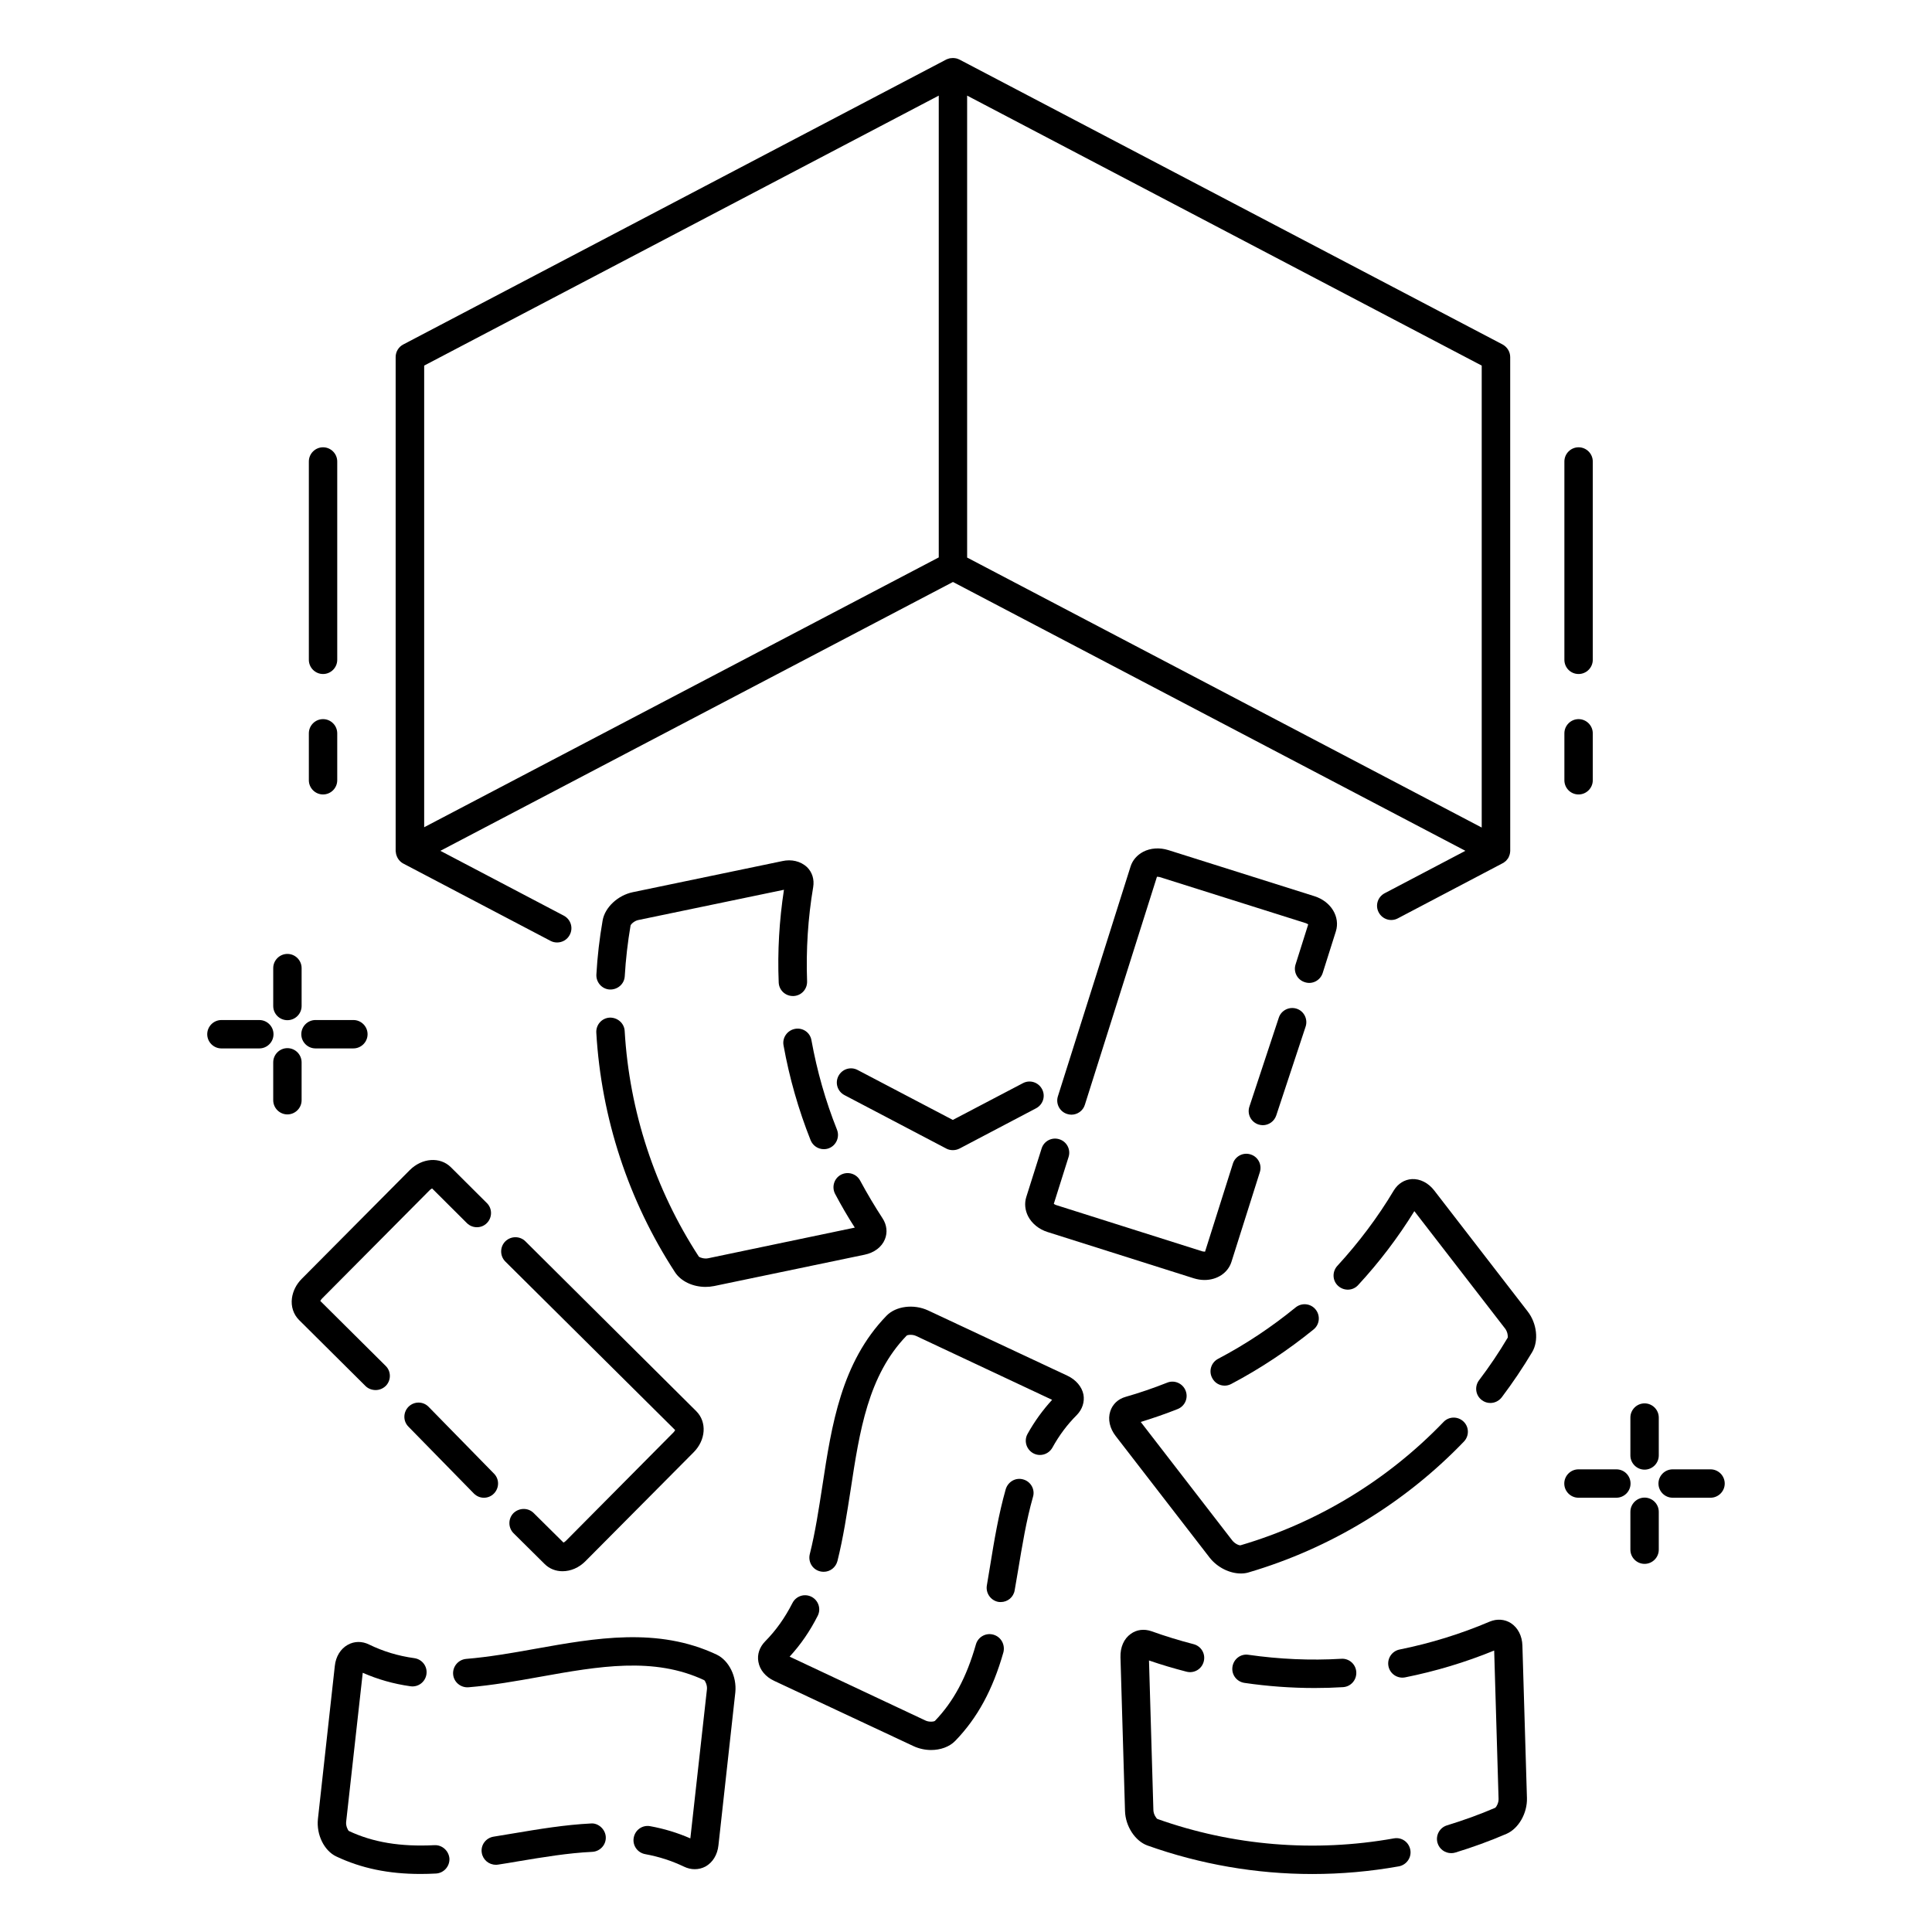 <?xml version="1.0" encoding="UTF-8"?>
<!-- Uploaded to: ICON Repo, www.iconrepo.com, Generator: ICON Repo Mixer Tools -->
<svg fill="#000000" width="800px" height="800px" version="1.1" viewBox="144 144 512 512" xmlns="http://www.w3.org/2000/svg">
 <g>
  <path d="m220.17 414.36c2.066 0 3.762-1.691 3.762-3.762v-10.039c0-2.066-1.691-3.762-3.762-3.762-2.066 0-3.762 1.691-3.762 3.762v10.039c0.004 2.109 1.695 3.762 3.762 3.762z"/>
  <path d="m223.93 435.57v-10.039c0-2.066-1.691-3.762-3.762-3.762-2.066 0-3.762 1.691-3.762 3.762v10.039c0 2.066 1.691 3.762 3.762 3.762 2.07-0.004 3.762-1.695 3.762-3.762z"/>
  <path d="m227.61 421.84h10.039c2.066 0 3.762-1.691 3.762-3.762 0-2.066-1.691-3.762-3.762-3.762h-10.039c-2.066 0-3.762 1.691-3.762 3.762 0 2.07 1.695 3.762 3.762 3.762z"/>
  <path d="m212.72 414.32h-10.039c-2.066 0-3.762 1.691-3.762 3.762 0 2.066 1.691 3.762 3.762 3.762h10.039c2.066 0 3.762-1.691 3.762-3.762 0-2.07-1.691-3.762-3.762-3.762z"/>
  <path d="m579.83 533.47c2.066 0 3.762-1.691 3.762-3.762v-10.039c0-2.066-1.691-3.762-3.762-3.762-2.066 0-3.762 1.691-3.762 3.762v10.039c0.004 2.07 1.695 3.762 3.762 3.762z"/>
  <path d="m579.83 540.88c-2.066 0-3.762 1.691-3.762 3.762v10.039c0 2.066 1.691 3.762 3.762 3.762 2.066 0 3.762-1.691 3.762-3.762v-10.039c0-2.07-1.695-3.762-3.762-3.762z"/>
  <path d="m597.31 533.39h-10.039c-2.066 0-3.762 1.691-3.762 3.762 0 2.066 1.691 3.762 3.762 3.762h10.039c2.066 0 3.762-1.691 3.762-3.762-0.004-2.07-1.695-3.762-3.762-3.762z"/>
  <path d="m572.35 533.39h-10.039c-2.066 0-3.762 1.691-3.762 3.762 0 2.066 1.691 3.762 3.762 3.762h10.039c2.066 0 3.762-1.691 3.762-3.762-0.004-2.07-1.656-3.762-3.762-3.762z"/>
  <path d="m421.62 470.5 38.727 12.258c0.977 0.301 1.918 0.453 2.859 0.453 3.309 0 6.203-1.844 7.144-4.812l7.519-23.762c0.641-1.992-0.488-4.098-2.445-4.699-1.992-0.641-4.098 0.488-4.699 2.445l-7.371 23.312c-0.152 0-0.414 0-0.715-0.074l-38.727-12.258c-0.301-0.113-0.527-0.227-0.641-0.34l3.91-12.406c0.641-1.992-0.488-4.098-2.445-4.699-1.992-0.641-4.098 0.488-4.699 2.445l-4.062 12.859c-0.527 1.656-0.34 3.496 0.488 5.113 0.984 1.906 2.863 3.449 5.156 4.164z"/>
  <path d="m477.49 442c0.375 0.113 0.789 0.188 1.164 0.188 1.578 0 3.047-1.016 3.57-2.594l7.781-23.535c0.641-1.957-0.414-4.098-2.367-4.738-1.957-0.641-4.098 0.414-4.738 2.367l-7.781 23.535c-0.676 1.996 0.379 4.102 2.371 4.777z"/>
  <path d="m494.52 401.88 3.496-11.055c1.203-3.836-1.277-7.934-5.676-9.324l-38.727-12.219c-2.293-0.715-4.699-0.562-6.656 0.453-1.617 0.863-2.82 2.219-3.348 3.91l-19.25 60.871c-0.641 1.992 0.488 4.098 2.445 4.699 0.375 0.113 0.754 0.188 1.129 0.188 1.578 0 3.082-1.016 3.57-2.633l19.102-60.418c0.152 0 0.414 0 0.715 0.074l38.727 12.219c0.301 0.113 0.527 0.227 0.641 0.34l-3.348 10.602c-0.641 1.992 0.488 4.098 2.445 4.699 1.988 0.676 4.094-0.453 4.734-2.406z"/>
  <path d="m407.25 577.2c-1.992-0.562-4.062 0.602-4.625 2.594-2.481 8.723-5.941 15.152-10.867 20.266-0.34 0.227-1.578 0.34-2.519-0.113l-35.98-16.918c2.934-3.195 5.375-6.731 7.445-10.828 0.941-1.844 0.188-4.098-1.656-5.039-1.879-0.941-4.098-0.188-5.039 1.656-1.992 3.91-4.363 7.258-7.258 10.188-1.465 1.504-2.144 3.461-1.766 5.414 0.375 2.144 1.918 3.984 4.211 5.039l36.922 17.297c1.465 0.676 3.082 1.016 4.625 1.016 2.481 0 4.852-0.828 6.391-2.406 5.902-6.09 9.965-13.574 12.785-23.5 0.492-2.031-0.637-4.098-2.668-4.664z"/>
  <path d="m415.19 536.07c-2.031-0.602-4.062 0.602-4.664 2.594-1.879 6.617-3.047 13.574-4.137 20.305-0.301 1.73-0.562 3.461-0.863 5.188-0.34 2.031 1.016 3.984 3.047 4.363 0.227 0.039 0.453 0.039 0.641 0.039 1.805 0 3.383-1.277 3.684-3.121 0.301-1.766 0.602-3.496 0.902-5.266 1.09-6.543 2.18-13.273 3.949-19.477 0.602-1.957-0.566-4.062-2.559-4.625z"/>
  <path d="m426.88 508.58-36.922-17.297c-3.797-1.766-8.535-1.164-11.016 1.391-11.992 12.371-14.551 28.988-16.996 45.043-0.941 6.055-1.879 12.332-3.348 18.16-0.488 2.031 0.715 4.062 2.746 4.551 0.301 0.074 0.602 0.113 0.941 0.113 1.691 0 3.195-1.129 3.648-2.859 1.543-6.168 2.519-12.633 3.496-18.875 2.367-15.566 4.625-30.305 14.852-40.867 0.34-0.227 1.578-0.34 2.519 0.113l36.02 16.918c-2.481 2.707-4.664 5.715-6.504 9.023-1.016 1.805-0.34 4.098 1.465 5.113 1.805 1.016 4.098 0.34 5.113-1.465 1.805-3.269 3.91-6.09 6.469-8.648 1.465-1.504 2.106-3.461 1.766-5.414-0.418-2.07-1.957-3.91-4.25-5z"/>
  <path d="m259.12 632.99c-9.023 0.453-16.281-0.754-22.672-3.762-0.301-0.262-0.828-1.391-0.715-2.406l4.398-39.516c3.949 1.73 8.121 2.934 12.633 3.57 2.066 0.301 3.949-1.129 4.25-3.195s-1.129-3.949-3.195-4.25c-4.363-0.602-8.273-1.805-11.992-3.609-1.879-0.941-3.949-0.902-5.676 0.074-1.879 1.055-3.16 3.082-3.422 5.602l-4.473 40.531c-0.453 4.172 1.656 8.461 4.887 9.965 6.617 3.121 13.797 4.625 22.297 4.625 1.316 0 2.707-0.039 4.098-0.113 2.066-0.113 3.648-1.879 3.57-3.949-0.156-2.062-1.922-3.68-3.988-3.566z"/>
  <path d="m300.59 627.24c-6.879 0.34-13.836 1.504-20.566 2.633-1.73 0.301-3.461 0.562-5.227 0.863-2.066 0.34-3.461 2.258-3.121 4.285 0.301 1.844 1.879 3.16 3.723 3.16 0.188 0 0.375 0 0.602-0.039 1.766-0.262 3.496-0.562 5.266-0.863 6.543-1.09 13.273-2.219 19.703-2.519 2.066-0.113 3.684-1.879 3.57-3.949-0.113-2.102-2.07-3.758-3.949-3.57z"/>
  <path d="m333.94 582.5c-15.602-7.371-32.145-4.398-48.125-1.543-6.055 1.09-12.293 2.18-18.273 2.668-2.066 0.188-3.609 1.992-3.461 4.062 0.152 2.066 1.992 3.609 4.062 3.461 6.356-0.527 12.746-1.656 18.988-2.781 15.527-2.781 30.152-5.375 43.5 0.902 0.301 0.262 0.828 1.391 0.715 2.406l-4.398 39.516c-3.348-1.465-6.918-2.559-10.641-3.234-2.066-0.375-3.984 0.977-4.363 3.047-0.375 2.031 0.977 3.984 3.047 4.363 3.684 0.676 7.031 1.766 10.266 3.309 0.941 0.453 1.879 0.676 2.859 0.676 0.977 0 1.957-0.227 2.859-0.715 1.879-1.055 3.16-3.082 3.422-5.641l4.473-40.531c0.41-4.137-1.695-8.422-4.93-9.965z"/>
  <path d="m524.11 459.52c-1.578-2.066-3.797-3.16-5.941-3.047-1.957 0.113-3.684 1.203-4.773 2.969-4.285 7.18-9.363 13.91-15 20.039-1.391 1.543-1.316 3.91 0.227 5.301 1.543 1.391 3.91 1.316 5.301-0.227 5.566-6.016 10.566-12.594 14.891-19.59l24.062 31.133c0.641 0.828 0.789 2.066 0.676 2.406-2.293 3.871-4.852 7.672-7.594 11.281-1.242 1.656-0.941 4.023 0.754 5.266 0.676 0.527 1.465 0.754 2.258 0.754 1.129 0 2.258-0.527 3.008-1.504 2.894-3.836 5.602-7.859 8.047-11.957 1.805-3.008 1.277-7.672-1.203-10.828z"/>
  <path d="m468.54 511.21c0.602 0 1.203-0.152 1.766-0.453 7.707-4.062 15.039-8.949 21.809-14.438 1.617-1.316 1.844-3.684 0.527-5.301-1.316-1.617-3.684-1.844-5.301-0.527-6.356 5.188-13.234 9.777-20.527 13.609-1.844 0.977-2.559 3.234-1.578 5.074 0.672 1.324 1.953 2.035 3.305 2.035z"/>
  <path d="m472.82 560.99c0.676 0 1.355-0.074 1.992-0.262 21.656-6.356 41.434-18.348 57.148-34.703 1.43-1.504 1.391-3.871-0.113-5.301-1.504-1.43-3.871-1.391-5.301 0.113-14.812 15.414-33.426 26.695-53.766 32.672-0.375 0.113-1.543-0.414-2.219-1.277l-24.25-31.395c3.269-1.016 6.578-2.144 9.777-3.422 1.918-0.754 2.894-2.934 2.106-4.887-0.754-1.918-2.969-2.894-4.887-2.106-3.609 1.43-7.332 2.707-11.016 3.762-1.992 0.562-3.461 1.957-4.062 3.836-0.676 2.106-0.152 4.512 1.465 6.578l24.926 32.258c2.035 2.555 5.269 4.133 8.199 4.133z"/>
  <path d="m544.41 574.15c-1.656-1.055-3.684-1.203-5.602-0.414-7.672 3.269-15.715 5.754-23.914 7.406-2.031 0.414-3.348 2.406-2.934 4.438 0.414 2.031 2.406 3.348 4.438 2.934 8.047-1.617 15.941-3.984 23.574-7.106l1.164 39.328c0.039 1.055-0.602 2.144-0.863 2.332-4.172 1.805-8.496 3.348-12.785 4.664-1.992 0.602-3.121 2.707-2.519 4.699 0.488 1.617 1.992 2.668 3.609 2.668 0.375 0 0.715-0.039 1.09-0.152 4.551-1.391 9.137-3.047 13.574-4.965 3.195-1.391 5.527-5.453 5.414-9.477l-1.203-40.418c-0.07-2.555-1.199-4.734-3.043-5.938z"/>
  <path d="m474.86 582.54c-2.066-0.34-3.949 1.129-4.25 3.195-0.301 2.066 1.129 3.949 3.195 4.25 6.168 0.902 12.371 1.355 18.609 1.355 2.519 0 5-0.074 7.481-0.227 2.066-0.113 3.648-1.879 3.535-3.984s-1.918-3.684-3.984-3.535c-8.156 0.488-16.465 0.109-24.586-1.055z"/>
  <path d="m513.39 631.19c-21.016 3.762-42.75 1.957-62.676-5.152-0.34-0.227-1.016-1.242-1.055-2.332l-1.164-39.664c3.269 1.129 6.578 2.106 9.926 2.969 2.031 0.527 4.062-0.676 4.586-2.707 0.527-2.031-0.676-4.062-2.707-4.586-3.762-0.977-7.481-2.106-11.129-3.422-1.957-0.676-3.949-0.453-5.527 0.715-1.805 1.277-2.781 3.535-2.707 6.168l1.203 40.758c0.113 4.062 2.707 7.973 5.941 9.137 14.023 5 28.836 7.559 43.688 7.559 7.672 0 15.34-0.676 22.934-2.031 2.031-0.375 3.422-2.332 3.047-4.363-0.375-2.07-2.293-3.422-4.359-3.047z"/>
  <path d="m351.27 372.21-39.594 8.234c-3.949 0.828-7.371 4.023-7.973 7.481-0.828 4.738-1.391 9.586-1.656 14.324-0.113 2.066 1.465 3.871 3.535 3.984 2.106 0.074 3.871-1.465 3.984-3.535 0.262-4.512 0.789-9.023 1.543-13.461 0.152-0.375 1.055-1.242 2.106-1.43l38.539-8.008c-1.242 8.121-1.73 16.355-1.391 24.551 0.074 2.031 1.73 3.609 3.762 3.609h0.152c2.066-0.074 3.684-1.805 3.609-3.91-0.301-8.348 0.227-16.73 1.617-24.965 0.34-2.031-0.262-3.984-1.691-5.34-1.656-1.5-4.027-2.102-6.543-1.535z"/>
  <path d="m354.69 416.66c-2.031 0.375-3.422 2.332-3.047 4.363 1.543 8.574 3.949 17.031 7.18 25.152 0.602 1.465 1.992 2.367 3.496 2.367 0.453 0 0.941-0.074 1.391-0.262 1.918-0.754 2.859-2.969 2.106-4.887-3.047-7.633-5.301-15.602-6.769-23.688-0.332-2.07-2.285-3.426-4.356-3.047z"/>
  <path d="m333.23 484.82 39.891-8.309c2.559-0.527 4.551-2.031 5.375-4.062 0.754-1.805 0.527-3.836-0.602-5.566-2.106-3.234-4.098-6.578-5.941-10-0.977-1.844-3.234-2.519-5.074-1.578-1.844 0.977-2.519 3.234-1.578 5.074 1.617 3.047 3.348 6.055 5.227 8.949l-38.84 8.121c-1.055 0.227-2.219-0.188-2.481-0.414-11.617-17.82-18.422-38.5-19.664-59.816-0.113-2.066-1.918-3.609-3.984-3.535-2.066 0.113-3.648 1.879-3.535 3.984 1.316 22.633 8.535 44.59 20.867 63.504 1.578 2.406 4.738 3.871 8.082 3.871 0.754 0 1.504-0.074 2.258-0.223z"/>
  <path d="m243.55 512.38c0.977 0 1.918-0.375 2.668-1.09 1.465-1.465 1.465-3.871 0-5.301l-17.332-17.219c0.074-0.152 0.188-0.375 0.414-0.602l28.613-28.801c0.227-0.227 0.453-0.34 0.602-0.414l9.211 9.176c1.465 1.465 3.871 1.465 5.301 0 1.465-1.465 1.465-3.871 0-5.301l-9.551-9.512c-2.859-2.82-7.633-2.481-10.902 0.789l-28.613 28.801c-1.43 1.43-2.332 3.234-2.594 5.113-0.301 2.219 0.414 4.324 1.879 5.789l17.672 17.559c0.715 0.672 1.656 1.012 2.633 1.012z"/>
  <path d="m252.28 516.78c-1.465 1.465-1.504 3.836-0.039 5.301l17.332 17.707c0.754 0.754 1.691 1.129 2.668 1.129 0.941 0 1.879-0.34 2.633-1.09 1.465-1.465 1.504-3.836 0.039-5.301l-17.332-17.707c-1.43-1.469-3.797-1.504-5.301-0.039z"/>
  <path d="m293.93 552.38c-0.227 0.227-0.453 0.34-0.602 0.414l-7.894-7.82c-1.465-1.465-3.836-1.43-5.34 0-1.465 1.465-1.465 3.871 0 5.34l8.234 8.16c1.277 1.277 2.969 1.918 4.738 1.918 2.144 0 4.363-0.902 6.129-2.707l28.613-28.801c3.269-3.269 3.57-8.047 0.715-10.902l-45.27-45.008c-1.465-1.465-3.836-1.465-5.34 0-1.465 1.465-1.465 3.871 0 5.34l45.004 44.664c-0.074 0.152-0.188 0.375-0.414 0.602z"/>
  <path d="m248.97 370.3c0 0.039 0 0.113 0.039 0.152 0.262 1.016 0.941 1.918 1.879 2.406l39.027 20.492c0.562 0.301 1.164 0.414 1.73 0.414 1.355 0 2.668-0.715 3.348-2.031 0.977-1.844 0.262-4.098-1.578-5.074l-32.711-17.184 135.84-71.246 135.8 71.246-21.395 11.242c-1.844 0.977-2.559 3.234-1.578 5.074 0.977 1.844 3.234 2.559 5.074 1.578l27.746-14.59c0.039-0.039 0.074-0.039 0.113-0.074 0.039 0 0.074-0.039 0.113-0.039 0.113-0.074 0.227-0.188 0.34-0.262 0.113-0.074 0.227-0.188 0.34-0.262 0.152-0.152 0.262-0.301 0.375-0.453 0.074-0.113 0.152-0.188 0.227-0.301 0.113-0.188 0.188-0.414 0.262-0.602 0.039-0.113 0.074-0.188 0.113-0.301 0.074-0.301 0.152-0.641 0.152-0.977l-0.008-130.88c0-1.391-0.789-2.668-2.031-3.348l-143.92-75.496c-0.113-0.074-0.227-0.074-0.375-0.152-0.152-0.074-0.301-0.113-0.453-0.152-0.152-0.039-0.301-0.039-0.453-0.074-0.148 0.004-0.297-0.031-0.449-0.031-0.152 0-0.301 0.039-0.488 0.039s-0.301 0.039-0.488 0.074c-0.152 0.039-0.301 0.113-0.453 0.152-0.113 0.039-0.262 0.074-0.375 0.152l-143.85 75.488c-1.242 0.641-2.031 1.918-2.031 3.348v130.84 0.039 0.039c0.039 0.223 0.074 0.484 0.113 0.75zm287.7-6.992-136.37-71.551v-122.42l136.37 71.547zm-143.89-193.97v122.38l-136.37 71.508v-122.34z"/>
  <path d="m396.54 448.8c0.602 0 1.203-0.152 1.73-0.414l20.305-10.68c1.844-0.977 2.559-3.234 1.578-5.074-0.977-1.844-3.234-2.559-5.074-1.578l-18.574 9.738-25.227-13.234c-1.844-0.977-4.098-0.262-5.074 1.578-0.977 1.844-0.262 4.098 1.578 5.074l26.996 14.176c0.559 0.301 1.16 0.414 1.762 0.414z"/>
  <path d="m562.34 354.54c2.066 0 3.762-1.691 3.762-3.762v-12.441c0-2.066-1.691-3.762-3.762-3.762-2.066 0-3.762 1.691-3.762 3.762v12.445c0.004 2.066 1.656 3.758 3.762 3.758z"/>
  <path d="m562.34 322.62c2.066 0 3.762-1.691 3.762-3.762v-52.559c0-2.066-1.691-3.762-3.762-3.762-2.066 0-3.762 1.691-3.762 3.762v52.562c0.004 2.066 1.656 3.758 3.762 3.758z"/>
  <path d="m229.61 354.54c2.066 0 3.762-1.691 3.762-3.762v-12.441c0-2.066-1.691-3.762-3.762-3.762-2.066 0-3.762 1.691-3.762 3.762v12.445c0.004 2.066 1.695 3.758 3.762 3.758z"/>
  <path d="m229.61 322.62c2.066 0 3.762-1.691 3.762-3.762v-52.559c0-2.066-1.691-3.762-3.762-3.762-2.066 0-3.762 1.691-3.762 3.762v52.562c0.004 2.066 1.695 3.758 3.762 3.758z"/>
 </g>
</svg>